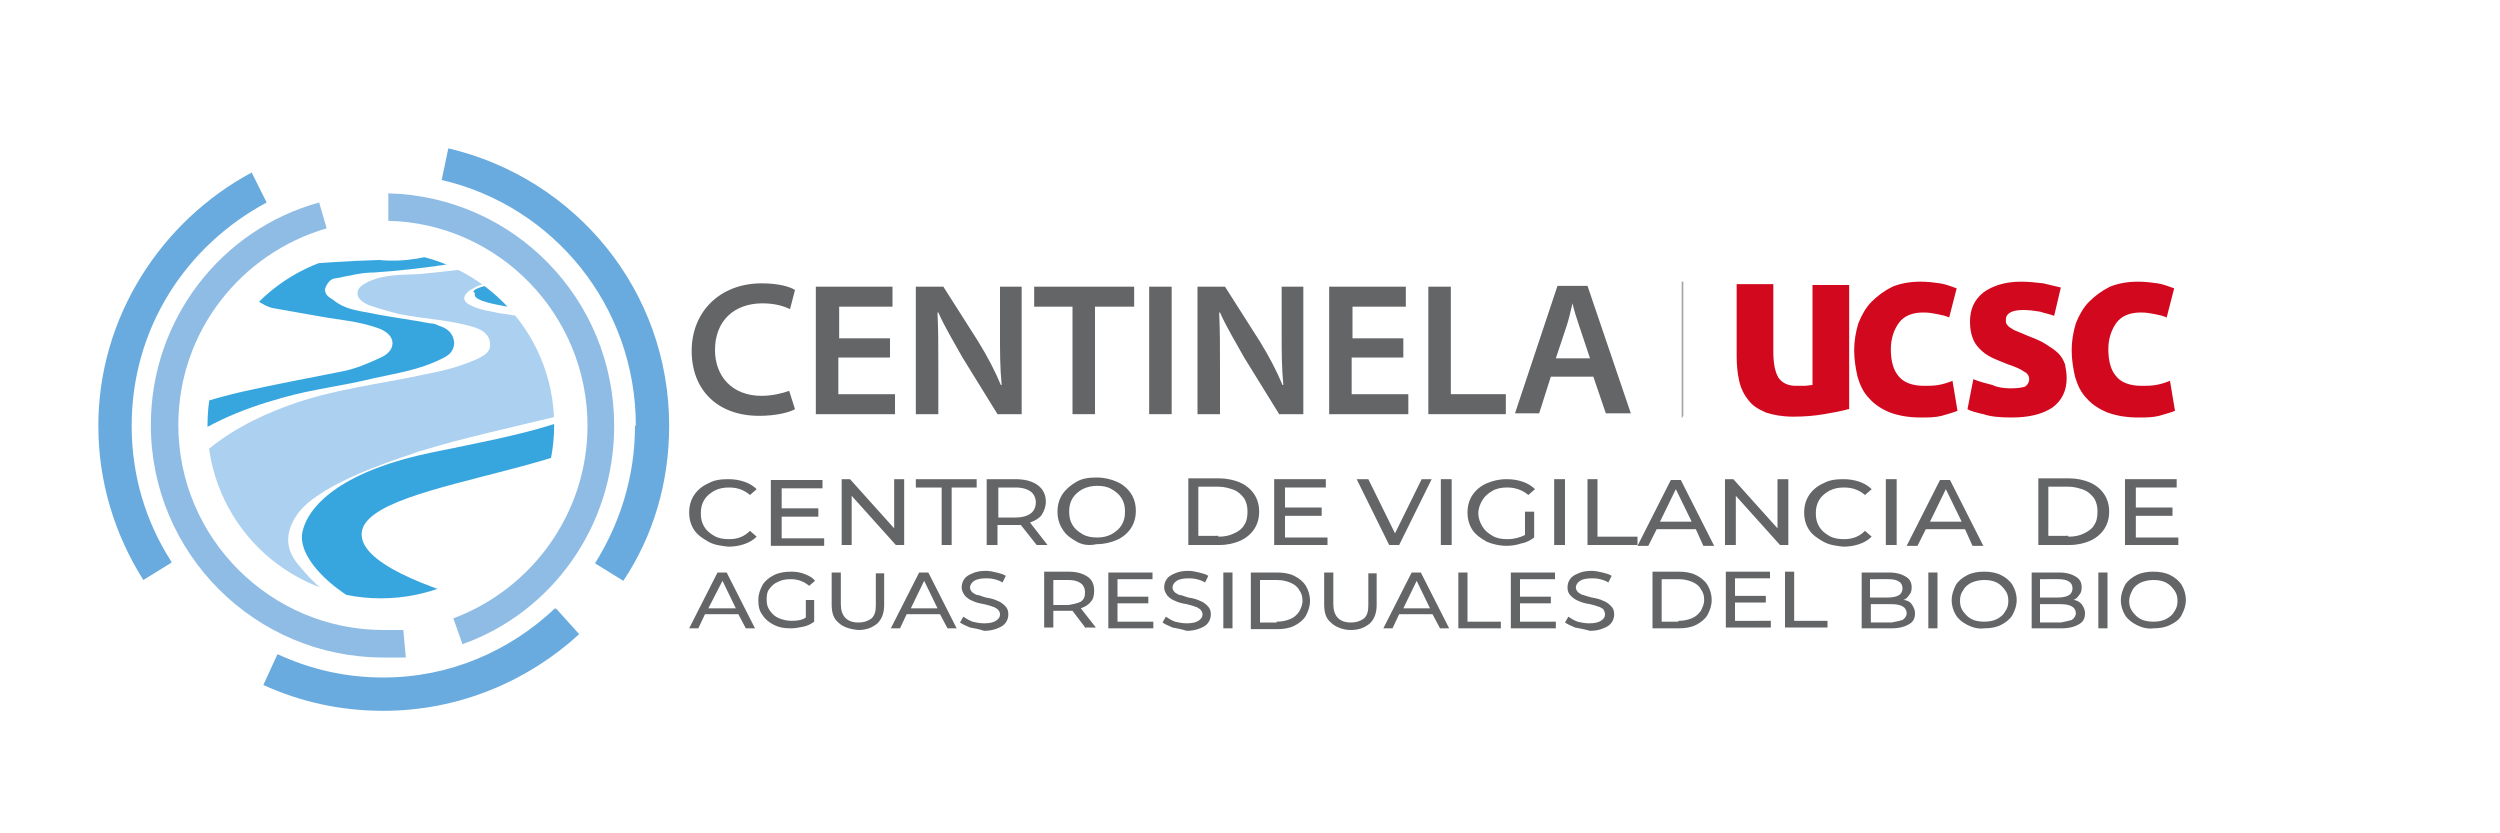 <?xml version="1.0" encoding="utf-8"?>
<!-- Generator: Adobe Illustrator 28.1.0, SVG Export Plug-In . SVG Version: 6.00 Build 0)  -->
<svg version="1.1" id="Capa_4" width="300" height="100" xmlns="http://www.w3.org/2000/svg" xmlns:xlink="http://www.w3.org/1999/xlink" x="0px" y="0px"
	 viewBox="0 0 300 100" style="enable-background:new 0 0 300 100;" xml:space="preserve">
<style type="text/css">
	.st0{fill:#A5A5A5;}
	.st1{fill:#69ABDE;}
	.st2{fill:#8FBCE5;}
	.st3{clip-path:url(#SVGID_00000138535628775056860030000015456143643227668873_);}
	.st4{fill:#ACD0EF;}
	.st5{fill:#37A6DE;}
	.st6{fill:#646567;}
	.st7{fill:#D2091E;}
</style>
<g id="Capa_2_00000179620665540635724940000007026186345550086812_">
	<polygon class="st0" points="201.8,50.2 201.8,49.9 201.8,33.8 201.8,33.8 202,33.8 202,49.9 	"/>
	<path class="st1" d="M20.5,67.3c-3-4.7-4.7-10.2-4.7-16.2c0-11.7,6.5-21.6,16.2-26.8l-1.8-3.6C19.4,26.5,11.8,38,11.8,51.1
		c0,6.8,2,13.1,5.4,18.5l3.4-2.1L20.5,67.3z"/>
	<path class="st1" d="M76.2,51.1c0,6.1-1.8,11.7-4.8,16.5l3.4,2.1c3.6-5.4,5.5-11.8,5.5-18.6c0-16.2-11.2-29.7-26.5-33.3L53,21.6
		c13.4,3.1,23.3,15.1,23.3,29.5H76.2z"/>
	<path class="st1" d="M66.6,73C61.2,78.1,54,81.3,46,81.3c-4.6,0-8.8-1-12.7-2.8l-1.7,3.7c4.4,2,9.2,3.1,14.4,3.1
		c9.1,0,17.4-3.6,23.5-9.2l-2.7-3L66.6,73z"/>
	<path class="st2" d="M46.6,23.2v3.3c13.2,0.3,23.9,11.2,23.9,24.6c0,10.5-6.7,19.6-16.1,23.1l1.1,3.1c10.7-3.8,18.2-14.1,18.2-26.2
		C73.7,35.9,61.7,23.6,46.6,23.2z"/>
	<path class="st2" d="M48.4,75.6c-0.9,0-1.6,0-2.4,0c-13.5,0-24.6-11-24.6-24.6c0-11.2,7.5-20.6,17.8-23.6l-0.9-3.1
		c-11.7,3.2-20.2,14-20.2,26.7c0,15.4,12.5,27.9,27.9,27.9c1,0,1.8,0,2.7,0L48.4,75.6z"/>
	<g>
		<g>
			<defs>
				<circle id="SVGID_1_" cx="45.7" cy="51" r="20.8"/>
			</defs>
			<clipPath id="SVGID_00000044896676390844780960000001677675344169032863_">
				<use xlink:href="#SVGID_1_"  style="overflow:visible;"/>
			</clipPath>
			<g style="clip-path:url(#SVGID_00000044896676390844780960000001677675344169032863_);">
				<path class="st4" d="M58.7,23.8c-1.4,0-2.7-0.4-4.1,0c4.4,0.3,8.5,1.3,12.7,2.6c1,0.3,2,0.6,3,1.3c1.1,0.7,1.1,1.7,0,2.6
					c-1.1,1-2.6,1.4-4,1.8c-2.4,0.9-4.8,1.3-7.3,1.8c-1,0.1-1.8,0.4-2.7,1c-0.9,0.7-0.7,1.3,0.1,1.7c1.1,0.6,2.3,0.7,3.6,1
					c3.1,0.4,6.3,1,9.2,2.6c0.9,0.4,1.7,1,2.6,1.7c2,1.8,1.7,4.7-0.4,6.3c-1.3,0.9-2.8,1.3-4.3,1.7c-5.7,1.4-11.4,2.6-16.9,4.3
					c-3.8,1.3-7.7,2.6-11.2,4.7c-1.4,0.9-2.8,1.8-3.7,3.4c-1.1,2-1,3.8,0.7,5.7c3.3,4.1,7.7,6.3,12.5,7.8c7,2.1,14.1,2.6,21.5,2.6
					c-1.4,0.7-2.8,0.6-4.1,0.7c-9.8,0.4-19.6,0.3-29.5-1.6c-4.1-0.7-8-2-11.4-4.6c-6.1-4.7-6.7-12.8-1-18.1c3-2.8,6.7-4.7,10.5-6.1
					c5.4-2,11.1-2.6,16.6-3.8c2.1-0.4,4.1-0.9,6.1-1.8c0.9-0.4,1.7-0.9,1.6-1.8c0-1.1-0.9-1.7-1.8-2c-2.8-0.9-6-1-9-1.6
					c-1.3-0.3-2.6-0.7-3.8-1.1c-0.6-0.3-1.3-0.7-1.3-1.4s0.6-1,1.1-1.3c2-1,4.1-0.9,6.1-1c4.4-0.4,8.8-0.9,13.1-2.1
					c0.7-0.1,1.3-0.4,2-0.9c0.4-0.3,1-0.4,1-1.1s-0.6-1-1.1-1.1c-0.7-0.4-1.6-0.7-2.4-0.9c-5.3-1.6-10.8-2.3-16.2-3
					c-0.3,0-0.6,0-0.7-0.1c4.3,0,8.5-0.4,12.8,0c0,0,0,0.3,0,0.4L58.7,23.8z"/>
				<path class="st5" d="M34,31.9c3.8-0.3,7.7-0.6,11.5-0.7c3.1,0.3,6.1-0.3,9.1-1.4c1.3-0.6,1.3-1.3,0-2c-2.1-1.3-4.6-1.8-7-2.6
					c-1.8-0.6-3.7-0.9-5.4-1.6c1.6,0.3,3.3,0.3,4.8,0.7c3.3,0.9,6.5,1,9.8,2c1.4,0.4,3,0.9,4.4,1.6c0.6,0.3,1.1,0.4,1.1,1.1
					s-0.7,0.9-1.3,1c-2.4,1.1-5.1,1.4-7.8,1.8c-2.7,0.4-5.4,0.7-8.3,0.9c-1.6,0-3,0.4-4.6,0.7c-0.6,0-1.1,0.6-1.3,1.3
					c0,0.7,0.4,0.9,1,1.3c1.6,1.3,3.4,1.3,5.1,1.7c2.1,0.4,4.4,0.7,6.5,1.1c0.4,0,0.7,0.1,1.1,0.3c1,0.3,1.7,0.9,1.8,2
					c0,1.1-0.7,1.6-1.6,2c-2.6,1.3-5.4,1.7-8.1,2.3c-3.6,0.9-7.3,1.3-10.8,2.3c-5.1,1.4-10,3.4-14.1,7c-7.1,6.1-4,15.2,1,18.9
					c4.1,3.1,9,4.4,13.9,5.3c2,0.3,4,0.6,5.8,1c-0.7,0.3-1.4,0.1-2.3,0c-6.8-0.4-13.5-1.1-19.9-3.6c-4.3-1.6-7.8-4-9.2-8.5
					c-1.6-5.1-1.4-8.7,3.4-13.1c4.7-4.3,10.5-6.3,16.5-7.7c4-0.9,7.8-1.6,11.8-2.4c1.7-0.3,3.3-1,4.8-1.7c0.7-0.3,1.4-0.9,1.4-1.7
					s-0.6-1.3-1.4-1.7c-2.6-1-5.1-1.1-7.7-1.6c-1.7-0.3-3.4-0.6-5.1-0.9c-0.7-0.1-1.6-0.6-2.1-1c-1.1-0.9-1-2,0-2.7
					c0.7-0.4,1.4-0.7,2.1-0.9c0.3,0,0.6,0,0.3-0.4L34,31.9z"/>
				<path class="st5" d="M57,35.2c-0.6,1.4,6.4,1.7,9.8,2.8s8.3,2.7,7.3,7.5S62,52.2,51.8,54.3s-14.7,6-15.5,9.5
					c-0.8,3.5,5,8.7,12,10.7s26.8,1.7,26.8,1.7S43,71,43.4,64s35.1-7.4,35-17.9S61.1,36,60.8,35.4s4.1-2.1,4.1-2.1S57.1,34,56.8,35
					L57,35.2z"/>
			</g>
		</g>
	</g>
</g>
<g>
	<path class="st6" d="M85,65c-0.7-0.4-1.3-0.8-1.7-1.4c-0.4-0.6-0.6-1.3-0.6-2.1s0.2-1.5,0.6-2.1c0.4-0.6,1-1.1,1.7-1.4
		c0.7-0.4,1.5-0.5,2.4-0.5c0.7,0,1.3,0.1,1.9,0.3s1.1,0.5,1.5,0.9l-0.8,0.7c-0.7-0.6-1.5-0.9-2.5-0.9c-0.7,0-1.2,0.1-1.8,0.4
		c-0.5,0.3-0.9,0.6-1.2,1.1c-0.3,0.5-0.4,1-0.4,1.6s0.1,1.1,0.4,1.6c0.3,0.5,0.7,0.8,1.2,1.1c0.5,0.3,1.1,0.4,1.8,0.4
		c1,0,1.8-0.3,2.5-1l0.8,0.7c-0.4,0.4-0.9,0.7-1.5,0.9c-0.6,0.2-1.2,0.3-1.9,0.3C86.5,65.5,85.7,65.4,85,65z"/>
	<path class="st6" d="M98.9,64.5v1h-6.4v-7.9h6.2v1h-4.9v2.4h4.4v1h-4.4v2.6H98.9z"/>
	<path class="st6" d="M108.5,57.5v7.9h-1l-5.3-5.9v5.9H101v-7.9h1l5.3,5.9v-5.9H108.5z"/>
	<path class="st6" d="M112.9,58.5h-3v-1h7.3v1h-3v6.9h-1.2V58.5z"/>
	<path class="st6" d="M124.4,65.4l-1.9-2.4c-0.2,0-0.4,0-0.6,0h-2.2v2.4h-1.3v-7.9h3.4c1.1,0,2,0.2,2.7,0.7s1,1.2,1,2
		c0,0.6-0.2,1.1-0.5,1.6c-0.3,0.4-0.8,0.7-1.4,0.9l2.1,2.7H124.4z M123.7,61.6c0.4-0.3,0.6-0.8,0.6-1.3s-0.2-1-0.6-1.3
		s-1-0.5-1.8-0.5h-2.1v3.6h2.1C122.7,62.1,123.3,61.9,123.7,61.6z"/>
	<path class="st6" d="M129.2,65c-0.7-0.4-1.3-0.8-1.7-1.5c-0.4-0.6-0.6-1.3-0.6-2.1s0.2-1.5,0.6-2.1c0.4-0.6,1-1.1,1.7-1.5
		s1.5-0.5,2.4-0.5c0.9,0,1.7,0.2,2.4,0.5s1.3,0.8,1.7,1.4c0.4,0.6,0.6,1.3,0.6,2.1s-0.2,1.5-0.6,2.1c-0.4,0.6-1,1.1-1.7,1.4
		s-1.5,0.5-2.4,0.5C130.7,65.5,129.9,65.4,129.2,65z M133.4,64.1c0.5-0.3,0.9-0.6,1.2-1.1c0.3-0.5,0.4-1,0.4-1.6s-0.1-1.1-0.4-1.6
		c-0.3-0.5-0.7-0.8-1.2-1.1c-0.5-0.3-1.1-0.4-1.7-0.4c-0.6,0-1.2,0.1-1.8,0.4c-0.5,0.3-0.9,0.6-1.2,1.1c-0.3,0.5-0.4,1-0.4,1.6
		s0.1,1.1,0.4,1.6c0.3,0.5,0.7,0.8,1.2,1.1c0.5,0.3,1.1,0.4,1.8,0.4C132.3,64.5,132.8,64.4,133.4,64.1z"/>
</g>
<g>
	<path class="st6" d="M88.6,73.7h-4l-0.8,1.7h-1.1l3.4-6.7h1.1l3.4,6.7h-1.1L88.6,73.7z M88.3,73l-1.6-3.3L85,73H88.3z"/>
	<path class="st6" d="M96.7,72h1v2.6c-0.4,0.3-0.8,0.5-1.3,0.6c-0.5,0.1-1,0.2-1.5,0.2c-0.8,0-1.4-0.1-2-0.4
		c-0.6-0.3-1.1-0.7-1.4-1.2C91.1,73.3,91,72.7,91,72s0.2-1.2,0.5-1.8c0.3-0.5,0.8-0.9,1.4-1.2c0.6-0.3,1.3-0.4,2.1-0.4
		c0.6,0,1.1,0.1,1.6,0.3c0.5,0.2,0.9,0.4,1.2,0.8l-0.7,0.6c-0.6-0.5-1.3-0.8-2.2-0.8c-0.6,0-1.1,0.1-1.5,0.3
		c-0.5,0.2-0.8,0.5-1.1,0.9S92,71.6,92,72c0,0.5,0.1,0.9,0.4,1.3c0.3,0.4,0.6,0.7,1.1,0.9c0.5,0.2,1,0.3,1.5,0.3
		c0.7,0,1.3-0.1,1.7-0.4V72z"/>
	<path class="st6" d="M100.6,74.7c-0.6-0.5-0.8-1.2-0.8-2.2v-3.8h1.1v3.8c0,1.4,0.7,2.2,2.1,2.2c0.7,0,1.2-0.2,1.6-0.5
		c0.4-0.4,0.5-0.9,0.5-1.6v-3.8h1v3.8c0,1-0.3,1.7-0.8,2.2c-0.6,0.5-1.3,0.8-2.3,0.8C101.9,75.5,101.1,75.2,100.6,74.7z"/>
	<path class="st6" d="M112.8,73.7h-4l-0.8,1.7h-1.1l3.4-6.7h1.1l3.4,6.7h-1.1L112.8,73.7z M112.5,73l-1.6-3.3l-1.6,3.3H112.5z"/>
	<path class="st6" d="M116.4,75.3c-0.5-0.2-0.9-0.4-1.2-0.6l0.4-0.7c0.3,0.2,0.6,0.4,1.1,0.6c0.4,0.1,0.9,0.2,1.4,0.2
		c0.6,0,1.1-0.1,1.4-0.3c0.3-0.2,0.5-0.4,0.5-0.8c0-0.2-0.1-0.4-0.3-0.6c-0.2-0.1-0.4-0.3-0.6-0.3c-0.2-0.1-0.6-0.2-1-0.3
		c-0.6-0.1-1-0.2-1.4-0.4c-0.3-0.1-0.6-0.3-0.9-0.6c-0.2-0.3-0.4-0.6-0.4-1c0-0.4,0.1-0.7,0.3-1c0.2-0.3,0.5-0.5,1-0.7
		c0.4-0.2,1-0.3,1.6-0.3c0.4,0,0.9,0.1,1.3,0.2c0.4,0.1,0.8,0.2,1.1,0.4l-0.4,0.8c-0.3-0.2-0.6-0.3-1-0.4c-0.4-0.1-0.7-0.1-1-0.1
		c-0.6,0-1.1,0.1-1.4,0.3s-0.5,0.5-0.5,0.8c0,0.2,0.1,0.4,0.3,0.6c0.2,0.1,0.4,0.3,0.6,0.3s0.6,0.2,1,0.3c0.6,0.1,1,0.2,1.4,0.4
		c0.3,0.1,0.6,0.3,0.9,0.6s0.4,0.6,0.4,1c0,0.4-0.1,0.7-0.3,1c-0.2,0.3-0.5,0.5-1,0.7s-1,0.3-1.6,0.3
		C117.5,75.5,117,75.4,116.4,75.3z"/>
</g>
<g>
	<path class="st6" d="M130.3,75.4l-1.6-2.1c-0.2,0-0.4,0-0.5,0h-1.8v2h-1.1v-6.7h2.9c1,0,1.7,0.2,2.3,0.6c0.6,0.4,0.8,1,0.8,1.7
		c0,0.5-0.1,1-0.4,1.3c-0.3,0.4-0.7,0.6-1.2,0.8l1.8,2.3H130.3z M129.7,72.2c0.4-0.3,0.5-0.6,0.5-1.1c0-0.5-0.2-0.9-0.5-1.1
		c-0.4-0.3-0.9-0.4-1.5-0.4h-1.8v3h1.8C128.8,72.5,129.3,72.4,129.7,72.2z"/>
	<path class="st6" d="M138.4,74.6v0.8H133v-6.7h5.3v0.8h-4.2v2.1h3.7v0.8h-3.7v2.2H138.4z"/>
	<path class="st6" d="M140.7,75.3c-0.5-0.2-0.9-0.4-1.2-0.6l0.4-0.7c0.3,0.2,0.6,0.4,1.1,0.6c0.4,0.1,0.9,0.2,1.4,0.2
		c0.6,0,1.1-0.1,1.4-0.3c0.3-0.2,0.5-0.4,0.5-0.8c0-0.2-0.1-0.4-0.3-0.6c-0.2-0.1-0.4-0.3-0.6-0.3c-0.2-0.1-0.6-0.2-1-0.3
		c-0.6-0.1-1-0.2-1.4-0.4c-0.3-0.1-0.6-0.3-0.9-0.6c-0.2-0.3-0.4-0.6-0.4-1c0-0.4,0.1-0.7,0.3-1c0.2-0.3,0.5-0.5,1-0.7
		c0.4-0.2,1-0.3,1.6-0.3c0.4,0,0.9,0.1,1.3,0.2c0.4,0.1,0.8,0.2,1.1,0.4l-0.4,0.8c-0.3-0.2-0.6-0.3-1-0.4c-0.4-0.1-0.7-0.1-1-0.1
		c-0.6,0-1.1,0.1-1.4,0.3s-0.5,0.5-0.5,0.8c0,0.2,0.1,0.4,0.3,0.6c0.2,0.1,0.4,0.3,0.6,0.3s0.6,0.2,1,0.3c0.6,0.1,1,0.2,1.4,0.4
		c0.3,0.1,0.6,0.3,0.9,0.6s0.4,0.6,0.4,1c0,0.4-0.1,0.7-0.3,1c-0.2,0.3-0.5,0.5-1,0.7s-1,0.3-1.6,0.3
		C141.8,75.5,141.2,75.4,140.7,75.3z"/>
	<path class="st6" d="M146.8,68.7h1.1v6.7h-1.1V68.7z"/>
	<path class="st6" d="M150.1,68.7h3.1c0.8,0,1.5,0.1,2.1,0.4c0.6,0.3,1.1,0.7,1.4,1.2c0.3,0.5,0.5,1.1,0.5,1.8
		c0,0.7-0.2,1.2-0.5,1.8c-0.3,0.5-0.8,0.9-1.4,1.2c-0.6,0.3-1.3,0.4-2.1,0.4h-3.1V68.7z M153.2,74.6c0.6,0,1.1-0.1,1.6-0.3
		c0.5-0.2,0.8-0.5,1.1-0.9c0.2-0.4,0.4-0.8,0.4-1.3c0-0.5-0.1-0.9-0.4-1.3c-0.2-0.4-0.6-0.7-1.1-0.9c-0.5-0.2-1-0.3-1.6-0.3h-2v5.1
		H153.2z"/>
	<path class="st6" d="M159.7,74.7c-0.6-0.5-0.8-1.2-0.8-2.2v-3.8h1.1v3.8c0,1.4,0.7,2.2,2.1,2.2c0.7,0,1.2-0.2,1.6-0.5
		c0.4-0.4,0.5-0.9,0.5-1.6v-3.8h1v3.8c0,1-0.3,1.7-0.8,2.2c-0.6,0.5-1.3,0.8-2.3,0.8S160.2,75.2,159.7,74.7z"/>
	<path class="st6" d="M171.9,73.7h-4l-0.8,1.7h-1.1l3.4-6.7h1.1l3.4,6.7h-1.1L171.9,73.7z M171.6,73l-1.6-3.3l-1.6,3.3H171.6z"/>
	<path class="st6" d="M175,68.7h1.1v5.9h4v0.8H175V68.7z"/>
	<path class="st6" d="M186.7,74.6v0.8h-5.4v-6.7h5.3v0.8h-4.2v2.1h3.7v0.8h-3.7v2.2H186.7z"/>
	<path class="st6" d="M189,75.3c-0.5-0.2-0.9-0.4-1.2-0.6l0.4-0.7c0.3,0.2,0.6,0.4,1.1,0.6c0.4,0.1,0.9,0.2,1.4,0.2
		c0.6,0,1.1-0.1,1.4-0.3c0.3-0.2,0.5-0.4,0.5-0.8c0-0.2-0.1-0.4-0.2-0.6c-0.2-0.1-0.4-0.3-0.6-0.3c-0.2-0.1-0.6-0.2-1-0.3
		c-0.6-0.1-1-0.2-1.4-0.4c-0.3-0.1-0.6-0.3-0.9-0.6s-0.4-0.6-0.4-1c0-0.4,0.1-0.7,0.3-1c0.2-0.3,0.5-0.5,1-0.7
		c0.4-0.2,1-0.3,1.6-0.3c0.4,0,0.9,0.1,1.3,0.2s0.8,0.2,1.1,0.4l-0.4,0.8c-0.3-0.2-0.6-0.3-1-0.4c-0.4-0.1-0.7-0.1-1-0.1
		c-0.6,0-1.1,0.1-1.4,0.3c-0.3,0.2-0.5,0.5-0.5,0.8c0,0.2,0.1,0.4,0.3,0.6c0.2,0.1,0.4,0.3,0.6,0.3c0.3,0.1,0.6,0.2,1,0.3
		c0.6,0.1,1,0.2,1.4,0.4c0.3,0.1,0.6,0.3,0.9,0.6s0.4,0.6,0.4,1c0,0.4-0.1,0.7-0.3,1c-0.2,0.3-0.5,0.5-1,0.7s-1,0.3-1.6,0.3
		C190.1,75.5,189.5,75.4,189,75.3z"/>
</g>
<g>
	<path class="st6" d="M198.3,68.6h3.1c0.8,0,1.5,0.1,2.1,0.4c0.6,0.3,1.1,0.7,1.4,1.2c0.3,0.5,0.5,1.1,0.5,1.8
		c0,0.7-0.2,1.2-0.5,1.8c-0.3,0.5-0.8,0.9-1.4,1.2c-0.6,0.3-1.3,0.4-2.1,0.4h-3.1V68.6z M201.4,74.5c0.6,0,1.1-0.1,1.6-0.3
		c0.5-0.2,0.8-0.5,1.1-0.9c0.2-0.4,0.4-0.8,0.4-1.3c0-0.5-0.1-0.9-0.4-1.3c-0.2-0.4-0.6-0.7-1.1-0.9c-0.5-0.2-1-0.3-1.6-0.3h-2v5.1
		H201.4z"/>
	<path class="st6" d="M212.5,74.5v0.8h-5.4v-6.7h5.3v0.8h-4.2v2.1h3.7v0.8h-3.7v2.2H212.5z"/>
	<path class="st6" d="M214.2,68.6h1.1v5.9h4v0.8h-5.1V68.6z"/>
</g>
<g>
	<path class="st6" d="M229.4,72.5c0.2,0.3,0.4,0.6,0.4,1.1c0,0.6-0.2,1-0.7,1.3c-0.5,0.3-1.2,0.5-2.1,0.5h-3.6v-6.7h3.3
		c0.9,0,1.5,0.2,2,0.5c0.5,0.3,0.7,0.7,0.7,1.3c0,0.4-0.1,0.7-0.3,0.9c-0.2,0.3-0.4,0.5-0.7,0.6C228.8,72,229.2,72.2,229.4,72.5z
		 M224.4,69.5v2.2h2.2c0.5,0,1-0.1,1.3-0.3c0.3-0.2,0.4-0.5,0.4-0.8s-0.1-0.6-0.4-0.8s-0.7-0.3-1.3-0.3H224.4z M228.3,74.4
		c0.3-0.2,0.5-0.5,0.5-0.8c0-0.7-0.6-1.1-1.8-1.1h-2.5v2.2h2.5C227.5,74.6,228,74.5,228.3,74.4z"/>
	<path class="st6" d="M231.4,68.7h1.1v6.7h-1.1V68.7z"/>
	<path class="st6" d="M236.1,75c-0.6-0.3-1.1-0.7-1.4-1.2c-0.3-0.5-0.5-1.1-0.5-1.8c0-0.6,0.2-1.2,0.5-1.8c0.3-0.5,0.8-0.9,1.4-1.2
		c0.6-0.3,1.3-0.4,2-0.4c0.7,0,1.4,0.1,2,0.4s1.1,0.7,1.4,1.2c0.3,0.5,0.5,1.1,0.5,1.8s-0.2,1.2-0.5,1.8c-0.3,0.5-0.8,0.9-1.4,1.2
		s-1.3,0.4-2,0.4C237.4,75.5,236.7,75.3,236.1,75z M239.6,74.3c0.4-0.2,0.8-0.5,1-0.9c0.3-0.4,0.4-0.8,0.4-1.3
		c0-0.5-0.1-0.9-0.4-1.3c-0.3-0.4-0.6-0.7-1-0.9c-0.4-0.2-0.9-0.3-1.5-0.3c-0.5,0-1,0.1-1.5,0.3c-0.4,0.2-0.8,0.5-1,0.9
		c-0.3,0.4-0.4,0.8-0.4,1.3c0,0.5,0.1,0.9,0.4,1.3c0.3,0.4,0.6,0.7,1,0.9c0.4,0.2,0.9,0.3,1.5,0.3C238.7,74.6,239.2,74.5,239.6,74.3
		z"/>
	<path class="st6" d="M249.8,72.5c0.2,0.3,0.4,0.6,0.4,1.1c0,0.6-0.2,1-0.7,1.3c-0.5,0.3-1.2,0.5-2.1,0.5h-3.6v-6.7h3.3
		c0.9,0,1.5,0.2,2,0.5c0.5,0.3,0.7,0.7,0.7,1.3c0,0.4-0.1,0.7-0.3,0.9c-0.2,0.3-0.4,0.5-0.7,0.6C249.2,72,249.5,72.2,249.8,72.5z
		 M244.8,69.5v2.2h2.2c0.5,0,1-0.1,1.3-0.3c0.3-0.2,0.4-0.5,0.4-0.8s-0.1-0.6-0.4-0.8s-0.7-0.3-1.3-0.3H244.8z M248.6,74.4
		c0.3-0.2,0.5-0.5,0.5-0.8c0-0.7-0.6-1.1-1.8-1.1h-2.5v2.2h2.5C247.8,74.6,248.3,74.5,248.6,74.4z"/>
	<path class="st6" d="M251.8,68.7h1.1v6.7h-1.1V68.7z"/>
	<path class="st6" d="M256.4,75c-0.6-0.3-1.1-0.7-1.4-1.2s-0.5-1.1-0.5-1.8c0-0.6,0.2-1.2,0.5-1.8c0.3-0.5,0.8-0.9,1.4-1.2
		s1.3-0.4,2-0.4c0.7,0,1.4,0.1,2,0.4c0.6,0.3,1.1,0.7,1.4,1.2c0.3,0.5,0.5,1.1,0.5,1.8s-0.2,1.2-0.5,1.8s-0.8,0.9-1.4,1.2
		c-0.6,0.3-1.3,0.4-2,0.4C257.7,75.5,257,75.3,256.4,75z M259.9,74.3c0.4-0.2,0.8-0.5,1-0.9c0.3-0.4,0.4-0.8,0.4-1.3
		c0-0.5-0.1-0.9-0.4-1.3c-0.3-0.4-0.6-0.7-1-0.9c-0.4-0.2-0.9-0.3-1.5-0.3c-0.5,0-1,0.1-1.5,0.3c-0.4,0.2-0.8,0.5-1,0.9
		s-0.4,0.8-0.4,1.3c0,0.5,0.1,0.9,0.4,1.3c0.3,0.4,0.6,0.7,1,0.9c0.4,0.2,0.9,0.3,1.5,0.3C259,74.6,259.5,74.5,259.9,74.3z"/>
</g>
<g>
	<path class="st6" d="M142.6,57.4h3.7c0.9,0,1.8,0.2,2.5,0.5s1.3,0.8,1.7,1.4s0.6,1.3,0.6,2.1s-0.2,1.5-0.6,2.1s-1,1.1-1.7,1.4
		c-0.7,0.3-1.5,0.5-2.5,0.5h-3.7V57.4z M146.2,64.4c0.7,0,1.3-0.1,1.9-0.4c0.5-0.2,1-0.6,1.2-1c0.3-0.4,0.4-1,0.4-1.6
		s-0.1-1.1-0.4-1.6c-0.3-0.4-0.7-0.8-1.2-1c-0.5-0.2-1.2-0.4-1.9-0.4h-2.4v5.9H146.2z"/>
	<path class="st6" d="M159.3,64.4v1h-6.4v-7.9h6.2v1h-4.9v2.4h4.4v1h-4.4v2.6H159.3z"/>
</g>
<g>
	<path class="st6" d="M171.8,57.5l-3.9,7.9h-1.2l-3.9-7.9h1.4l3.2,6.5l3.2-6.5H171.8z"/>
	<path class="st6" d="M172.9,57.5h1.3v7.9h-1.3V57.5z"/>
	<path class="st6" d="M182.9,61.4h1.2v3.1c-0.4,0.3-0.9,0.6-1.5,0.7c-0.6,0.2-1.2,0.3-1.8,0.3c-0.9,0-1.7-0.2-2.4-0.5
		c-0.7-0.4-1.3-0.8-1.7-1.4c-0.4-0.6-0.6-1.3-0.6-2.1s0.2-1.5,0.6-2.1s1-1.1,1.7-1.4s1.5-0.5,2.4-0.5c0.7,0,1.3,0.1,1.9,0.3
		s1.1,0.5,1.5,0.9l-0.8,0.7c-0.7-0.6-1.6-0.9-2.5-0.9c-0.7,0-1.3,0.1-1.8,0.4c-0.5,0.3-0.9,0.6-1.2,1.1s-0.5,1-0.5,1.6
		c0,0.6,0.2,1.1,0.5,1.6s0.7,0.8,1.2,1.1c0.5,0.3,1.1,0.4,1.8,0.4c0.8,0,1.5-0.2,2.1-0.5V61.4z"/>
	<path class="st6" d="M186.5,57.5h1.3v7.9h-1.3V57.5z"/>
	<path class="st6" d="M190.4,57.5h1.3v6.9h4.8v1h-6V57.5z"/>
	<path class="st6" d="M203.5,63.5h-4.7l-1,2h-1.3l4-7.9h1.2l4,7.9h-1.3L203.5,63.5z M203,62.6l-1.9-3.9l-1.9,3.9H203z"/>
	<path class="st6" d="M214.6,57.5v7.9h-1l-5.3-5.9v5.9h-1.3v-7.9h1l5.3,5.9v-5.9H214.6z"/>
	<path class="st6" d="M218.8,65c-0.7-0.4-1.3-0.8-1.7-1.4c-0.4-0.6-0.6-1.3-0.6-2.1s0.2-1.5,0.6-2.1c0.4-0.6,1-1.1,1.7-1.4
		c0.7-0.4,1.5-0.5,2.4-0.5c0.7,0,1.3,0.1,1.9,0.3s1.1,0.5,1.5,0.9l-0.8,0.7c-0.7-0.6-1.5-0.9-2.5-0.9c-0.7,0-1.2,0.1-1.8,0.4
		c-0.5,0.3-0.9,0.6-1.2,1.1s-0.4,1-0.4,1.6s0.1,1.1,0.4,1.6s0.7,0.8,1.2,1.1c0.5,0.3,1.1,0.4,1.8,0.4c1,0,1.8-0.3,2.5-1l0.8,0.7
		c-0.4,0.4-0.9,0.7-1.5,0.9c-0.6,0.2-1.2,0.3-1.9,0.3C220.3,65.5,219.5,65.4,218.8,65z"/>
	<path class="st6" d="M226.3,57.5h1.3v7.9h-1.3V57.5z"/>
	<path class="st6" d="M235.8,63.5h-4.7l-1,2h-1.3l4-7.9h1.2l4,7.9h-1.3L235.8,63.5z M235.4,62.6l-1.9-3.9l-1.9,3.9H235.4z"/>
</g>
<g>
	<path class="st6" d="M95.4,49.1c-0.7,0.4-2.3,0.8-4.3,0.8c-5,0-8.1-3.1-8.1-7.8c0-4.7,3.4-8.1,8.4-8.1c2,0,3.4,0.4,4,0.8l-0.6,2.3
		c-0.8-0.4-1.9-0.7-3.3-0.7c-3.4,0-5.7,2.1-5.7,5.6c0,3.1,2,5.5,5.6,5.5c1.2,0,2.5-0.3,3.3-0.6L95.4,49.1z"/>
	<path class="st6" d="M106.7,42.9h-6.1v4.4h6.8v2.4h-9.5V34.4h9.2v2.4h-6.4v3.8h6.1V42.9z"/>
	<path class="st6" d="M109.9,49.7V34.4h3.3l4.2,6.6c1.1,1.8,2,3.5,2.7,5.2l0.1,0c-0.2-2.1-0.2-3.9-0.2-6.1v-5.7h2.6v15.3h-2.9
		l-4.2-6.8c-1-1.8-2.1-3.6-2.9-5.4l-0.1,0c0.1,2.1,0.1,4,0.1,6.3v5.9H109.9z"/>
	<path class="st6" d="M128.7,36.8h-4.6v-2.4h12v2.4h-4.7v12.9h-2.7V36.8z"/>
	<path class="st6" d="M140.6,34.4v15.3h-2.7V34.4H140.6z"/>
	<path class="st6" d="M143.7,49.7V34.4h3.3l4.2,6.6c1.1,1.8,2,3.5,2.7,5.2l0.1,0c-0.2-2.1-0.2-3.9-0.2-6.1v-5.7h2.6v15.3h-2.9
		l-4.2-6.8c-1-1.8-2.1-3.6-2.9-5.4l-0.1,0c0.1,2.1,0.1,4,0.1,6.3v5.9H143.7z"/>
	<path class="st6" d="M168.3,42.9h-6.1v4.4h6.8v2.4h-9.5V34.4h9.2v2.4h-6.4v3.8h6.1V42.9z"/>
	<path class="st6" d="M171.4,34.4h2.7v12.9h6.6v2.4h-9.3V34.4z"/>
	<path class="st6" d="M186.1,45.2l-1.4,4.4h-2.9l5.1-15.3h3.6l5.2,15.3h-3l-1.5-4.4H186.1z M190.8,43l-1.3-3.9
		c-0.3-0.9-0.6-1.8-0.8-2.7h0c-0.2,0.8-0.4,1.8-0.7,2.7l-1.3,3.9H190.8z"/>
</g>
<g>
	<path class="st6" d="M244.6,57.4h3.7c0.9,0,1.8,0.2,2.5,0.5s1.3,0.8,1.7,1.4s0.6,1.3,0.6,2.1s-0.2,1.5-0.6,2.1s-1,1.1-1.7,1.4
		c-0.7,0.3-1.5,0.5-2.5,0.5h-3.7V57.4z M248.2,64.4c0.7,0,1.3-0.1,1.9-0.4s1-0.6,1.2-1c0.3-0.4,0.4-1,0.4-1.6s-0.1-1.1-0.4-1.6
		c-0.3-0.4-0.7-0.8-1.2-1s-1.2-0.4-1.9-0.4h-2.4v5.9H248.2z"/>
	<path class="st6" d="M261.4,64.4v1H255v-7.9h6.2v1h-4.9v2.4h4.4v1h-4.4v2.6H261.4z"/>
</g>
<path id="svg_1" class="st7" d="M241.3,46.6c0.8,0,1.4-0.1,1.7-0.2c0.3-0.2,0.5-0.5,0.5-0.9c0-0.4-0.2-0.7-0.6-0.9
	c-0.4-0.3-1.1-0.6-2-0.9c-0.7-0.3-1.3-0.5-1.9-0.8c-0.6-0.3-1-0.6-1.4-1c-0.4-0.4-0.7-0.8-0.9-1.4c-0.2-0.5-0.3-1.2-0.3-1.9
	c0-1.5,0.5-2.6,1.6-3.5c1.1-0.8,2.6-1.3,4.5-1.3c0.9,0,1.9,0.1,2.7,0.2c0.9,0.2,1.6,0.4,2.1,0.5l-0.8,3.4c-0.5-0.2-1.1-0.3-1.7-0.5
	c-0.6-0.1-1.3-0.2-2-0.2c-1.4,0-2.1,0.4-2.1,1.2c0,0.2,0,0.3,0.1,0.5c0.1,0.1,0.2,0.3,0.4,0.4c0.2,0.1,0.4,0.3,0.7,0.4
	c0.3,0.1,0.7,0.3,1.2,0.5c1,0.4,1.8,0.7,2.4,1.1c0.6,0.4,1.1,0.7,1.5,1.1c0.4,0.4,0.6,0.8,0.8,1.3c0.1,0.5,0.2,1.1,0.2,1.7
	c0,1.5-0.6,2.7-1.7,3.5c-1.2,0.8-2.8,1.2-4.9,1.2c-1.4,0-2.5-0.1-3.4-0.4c-0.9-0.2-1.6-0.4-1.9-0.6l0.7-3.6c0.7,0.3,1.5,0.5,2.3,0.7
	C239.7,46.5,240.5,46.6,241.3,46.6L241.3,46.6z M221.8,49.1c-0.7,0.2-1.7,0.4-2.9,0.6c-1.2,0.2-2.4,0.3-3.7,0.3
	c-1.3,0-2.4-0.2-3.3-0.5c-0.9-0.4-1.6-0.8-2.1-1.5c-0.5-0.6-0.9-1.4-1.1-2.3c-0.2-0.9-0.3-1.9-0.3-2.9v-8.7h4.4v8.1
	c0,1.4,0.2,2.4,0.6,3.1c0.4,0.6,1.1,1,2.1,1c0.3,0,0.6,0,1,0c0.4,0,0.7-0.1,1-0.1v-12h4.4V49.1L221.8,49.1z M248.6,42
	c0-1.1,0.2-2.2,0.5-3.2c0.4-1,0.9-1.9,1.6-2.6c0.7-0.7,1.5-1.3,2.5-1.8c1-0.4,2.1-0.6,3.4-0.6c0.8,0,1.6,0.1,2.3,0.2
	c0.7,0.1,1.4,0.4,2,0.6l-0.9,3.5c-0.4-0.2-0.9-0.3-1.4-0.4c-0.5-0.1-1-0.2-1.7-0.2c-1.3,0-2.3,0.4-2.9,1.2c-0.6,0.8-1,1.9-1,3.2
	c0,1.4,0.3,2.5,0.9,3.2c0.6,0.8,1.7,1.2,3.1,1.2c0.5,0,1.1,0,1.7-0.1c0.6-0.1,1.2-0.3,1.7-0.5l0.6,3.6c-0.5,0.2-1.2,0.4-1.9,0.6
	c-0.8,0.2-1.6,0.2-2.5,0.2c-1.4,0-2.6-0.2-3.7-0.6c-1-0.4-1.9-1-2.5-1.7c-0.7-0.7-1.1-1.6-1.4-2.6C248.8,44.3,248.6,43.2,248.6,42
	L248.6,42z M222.5,42c0-1.1,0.2-2.2,0.5-3.2c0.4-1,0.9-1.9,1.6-2.6c0.7-0.7,1.5-1.3,2.5-1.8c1-0.4,2.1-0.6,3.4-0.6
	c0.8,0,1.6,0.1,2.3,0.2s1.4,0.4,2,0.6l-0.9,3.5c-0.4-0.2-0.9-0.3-1.4-0.4c-0.5-0.1-1-0.2-1.7-0.2c-1.3,0-2.3,0.4-2.9,1.2
	c-0.6,0.8-1,1.9-1,3.2c0,1.4,0.3,2.5,0.9,3.2c0.6,0.8,1.7,1.2,3.1,1.2c0.5,0,1.1,0,1.7-0.1c0.6-0.1,1.2-0.3,1.7-0.5l0.6,3.6
	c-0.5,0.2-1.2,0.4-1.9,0.6c-0.8,0.2-1.6,0.2-2.5,0.2c-1.4,0-2.6-0.2-3.7-0.6c-1-0.4-1.9-1-2.5-1.7c-0.7-0.7-1.1-1.6-1.4-2.6
	C222.7,44.3,222.5,43.2,222.5,42L222.5,42z"/>
</svg>
